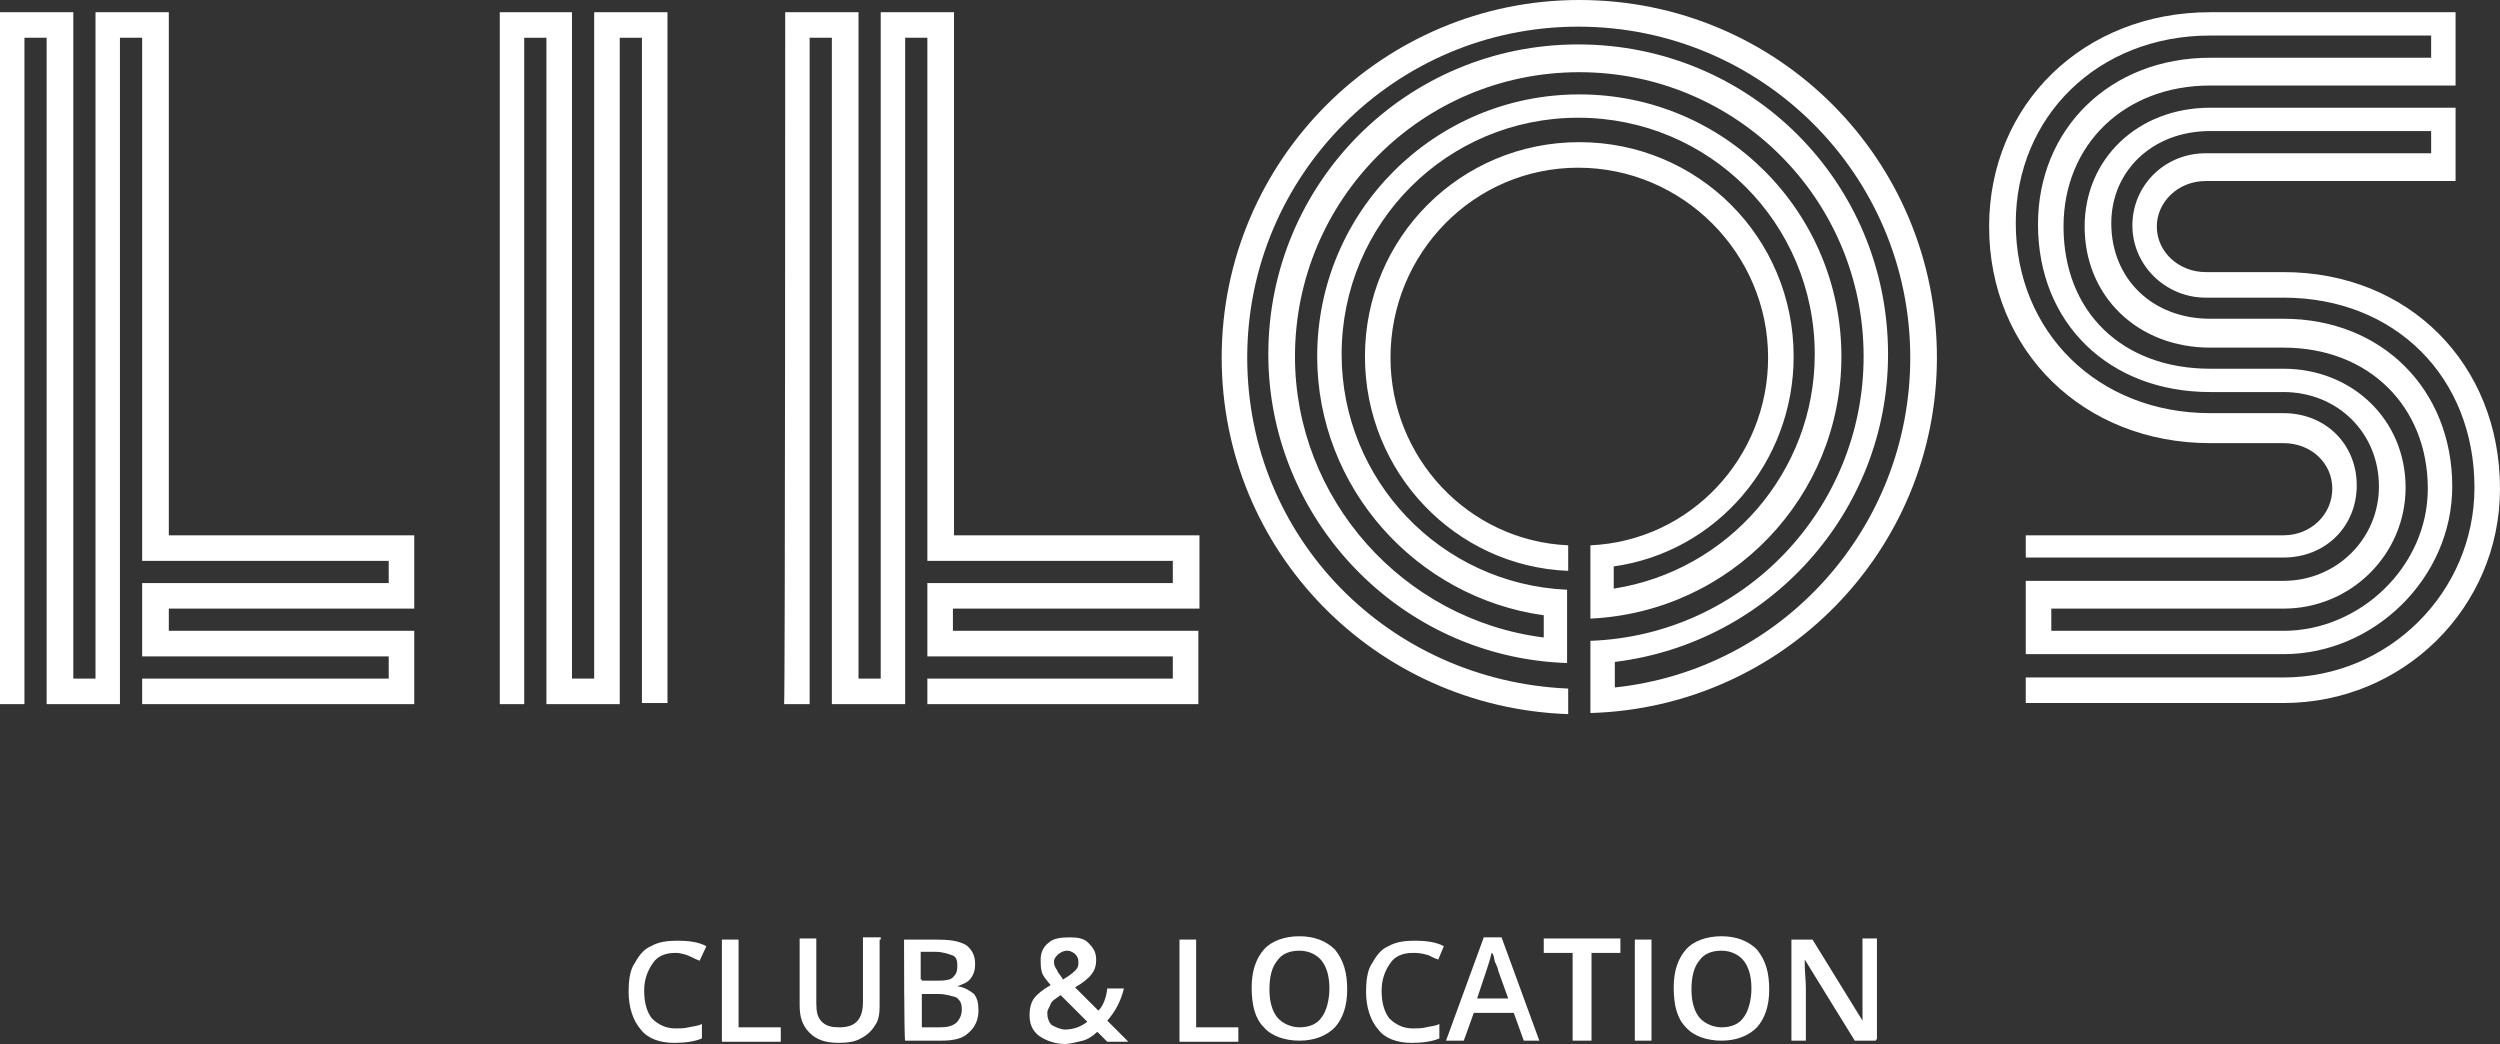 <?xml version="1.0" encoding="utf-8"?>
<!-- Generator: Adobe Illustrator 24.0.3, SVG Export Plug-In . SVG Version: 6.00 Build 0)  -->
<svg version="1.1" id="Ebene_1" xmlns="http://www.w3.org/2000/svg" xmlns:xlink="http://www.w3.org/1999/xlink" x="0px" y="0px"
	 viewBox="0 0 225.1 94" style="enable-background:new 0 0 225.1 94;" xml:space="preserve">
<rect x="0" y="0" width="225.1" height="94" fill="#333333" stroke="none"/>
<style type="text/css">
	.st0{fill:#FFFFFF;}
</style>
<g>
	<path class="st0" d="M0,1.1h6.6v60h2v-60h6.6v47.1h22.1v6.6H15.2v2h22.1v6.6H12.8v-2.3H35v-2H12.8v-6.6H35v-2H12.8V3.4h-2v60H4.2
		v-60h-2v60H0V1.1z"/>
	<path class="st0" d="M44.9,1.1h6.6v60h2v-60h6.6v62.2h-2.3V3.4h-2v60h-6.6v-60h-2v60H45V1.1H44.9z"/>
	<path class="st0" d="M70.7,1.1h6.6v60h2v-60h6.6v47.1H108v6.6H85.8v2h22.1v6.6H83.5v-2.3h22.1v-2H83.5v-6.6h22.1v-2H83.5V3.4h-2v60
		h-6.6v-60h-2v60h-2.3C70.7,63.4,70.7,1.1,70.7,1.1z"/>
	<path class="st0" d="M110,32.2C110,14.4,124.5,0,142.2,0c17.9,0,32.2,14.4,32.2,32.2c0,17.3-13.8,31.5-31.2,32v-6.5
		c13.8-0.5,24.6-11.9,24.6-25.6c0-14.2-11.5-25.6-25.6-25.6c-14.2,0-25.6,11.5-25.6,25.6c0,12.8,9.7,23.7,22.4,25.3v-2
		c-11.5-1.6-20.4-11.5-20.4-23.3c0-13.1,10.6-23.6,23.6-23.6c13.1,0,23.6,10.6,23.6,23.6c0,12.6-9.9,23-22.6,23.6v-6.6
		c9-0.4,16-7.9,16-16.9c0-9.4-7.7-17.1-17.1-17.1c-9.4,0-16.9,7.7-16.9,17.1c0,9,7,16.5,16,16.9v2.3c-10.2-0.4-18.3-8.9-18.3-19.3
		c0-10.7,8.6-19.3,19.3-19.3s19.3,8.6,19.3,19.3c0,9.5-6.9,17.6-16.2,18.9v2c10.3-1.6,18.1-10.5,18.1-21.1
		c0-11.8-9.5-21.3-21.3-21.3s-21.3,9.5-21.3,21.3c0,11.3,8.9,20.7,20.3,21.2v6.6c-15.1-0.5-26.9-13-26.9-27.8
		c0-15.4,12.4-27.9,27.9-27.9s27.9,12.4,27.9,27.9c0,14.2-10.7,26-24.6,27.7v2.3c15.1-1.6,26.6-14.4,26.6-29.7
		c0-16.5-13.4-29.8-29.9-29.8s-29.8,13.4-29.8,29.8c0,16.2,12.7,29.1,28.9,29.8v2.3C123.8,63.7,110,49.6,110,32.2z"/>
	<path class="st0" d="M182.4,48.2h23.2c2.5,0,4.4-1.9,4.4-4.2s-1.9-4.1-4.4-4.1H199c-11.4,0-19.9-8.3-19.9-19.5
		c0-11,8.5-19.3,19.9-19.3h22.1v6.6H199c-7.7,0-13.2,5.3-13.2,12.7c0,7.7,5.3,12.8,13.2,12.8h6.6c6.2,0,11,4.6,11,10.7
		c0,6-4.9,10.9-11,10.9h-20.9v2h20.9c6.9,0,13-5.8,13-12.8c0-7.4-5.3-12.7-13-12.7H199c-6.5,0-11.3-4.6-11.3-10.9
		c0-6.1,4.8-10.7,11.3-10.7h22.1v6.6h-22.5c-2.5,0-4.4,1.9-4.4,4.1c0,2.3,2,4.1,4.4,4.1h7c11.3,0,19.5,8.3,19.5,19.5
		c0,10.7-8.7,19.3-19.5,19.3h-23.2V61h23.2c9.5,0,17.2-7.7,17.2-17.1c0-9.9-7.1-17.1-17.2-17.1h-7c-3.6,0-6.6-2.9-6.6-6.5
		s2.9-6.5,6.6-6.5h20.3v-2H199c-5.2,0-8.9,3.6-8.9,8.3c0,5,3.7,8.6,8.9,8.6h6.6c8.9,0,15.2,6.4,15.2,15.1c0,8.2-7,15.1-15.2,15.1
		h-23.2v-6.6h23.2c4.8,0,8.6-3.8,8.6-8.5c0-4.8-3.7-8.5-8.6-8.5H199c-9.1,0-15.5-6.2-15.5-15.1c0-8.6,6.5-15,15.5-15h19.9v-2H199
		c-10.1,0-17.5,7.3-17.5,16.9c0,9.8,7.4,17.1,17.5,17.1h6.6c3.8,0,6.6,2.8,6.6,6.5s-2.8,6.5-6.6,6.5h-23.2V48.2z"/>
</g>
<g>
	<path class="st0" d="M60.8,85.8c-0.9,0-1.6,0.3-2,0.9c-0.5,0.7-0.8,1.5-0.8,2.5c0,1.2,0.3,2,0.7,2.5c0.5,0.5,1.2,0.9,2.1,0.9
		c0.4,0,0.8,0,1.2-0.1c0.4-0.1,0.8-0.1,1.2-0.3v1.3c-0.7,0.3-1.6,0.4-2.5,0.4c-1.3,0-2.4-0.4-3-1.2c-0.7-0.8-1.1-2-1.1-3.4
		c0-0.9,0.1-1.9,0.5-2.5c0.4-0.7,0.8-1.3,1.5-1.6c0.7-0.4,1.5-0.5,2.4-0.5c0.9,0,1.9,0.1,2.6,0.5L63,86.5c-0.3-0.1-0.7-0.3-0.9-0.4
		C61.4,85.8,61,85.8,60.8,85.8z"/>
	<path class="st0" d="M65,93.7v-9.1h1.5v7.9h3.8v1.3H65V93.7z"/>
	<path class="st0" d="M79.2,84.6v6c0,0.7-0.1,1.3-0.4,1.7c-0.3,0.5-0.7,0.9-1.3,1.2c-0.5,0.3-1.2,0.4-2,0.4c-1.2,0-2-0.3-2.6-0.9
		c-0.7-0.7-0.9-1.5-0.9-2.5v-6h1.5v5.8c0,0.8,0.1,1.3,0.5,1.7c0.4,0.4,0.9,0.5,1.6,0.5c1.5,0,2.1-0.8,2.1-2.3v-5.8h1.6V84.6z"/>
	<path class="st0" d="M81.4,84.6h2.8c1.3,0,2.1,0.1,2.8,0.5c0.5,0.4,0.8,0.9,0.8,1.7c0,0.5-0.1,0.9-0.4,1.3
		c-0.3,0.4-0.7,0.5-1.2,0.7l0,0c0.7,0.1,1.1,0.4,1.5,0.7c0.3,0.4,0.4,0.8,0.4,1.5c0,0.8-0.3,1.5-0.9,2c-0.5,0.5-1.3,0.7-2.4,0.7
		h-3.3C81.4,93.6,81.4,84.6,81.4,84.6z M83,88.3h1.5c0.7,0,1.1-0.1,1.3-0.3c0.3-0.3,0.4-0.5,0.4-1.1c0-0.4-0.1-0.8-0.5-0.9
		c-0.3-0.1-0.8-0.3-1.5-0.3h-1.3v2.5H83z M83,89.6v2.9h1.6c0.7,0,1.1-0.1,1.5-0.4c0.3-0.3,0.5-0.7,0.5-1.2s-0.1-0.8-0.5-1.1
		c-0.4-0.1-0.9-0.3-1.6-0.3H83z"/>
	<path class="st0" d="M92.7,91.4c0-0.5,0.1-1.1,0.4-1.5c0.3-0.4,0.8-0.8,1.5-1.2c-0.4-0.5-0.7-0.8-0.8-1.2c-0.1-0.4-0.1-0.7-0.1-1.1
		c0-0.7,0.3-1.2,0.7-1.5c0.4-0.4,1.1-0.5,1.9-0.5s1.3,0.1,1.7,0.5c0.4,0.4,0.7,0.8,0.7,1.5c0,0.5-0.1,0.9-0.4,1.3
		c-0.3,0.4-0.8,0.8-1.5,1.2l2.1,2.1c0.4-0.4,0.7-1.1,0.8-2h1.5c-0.3,1.2-0.8,2.1-1.5,2.9l1.9,1.9h-1.9l-0.9-0.9
		c-0.4,0.4-0.9,0.7-1.3,0.8c-0.5,0.1-1.1,0.3-1.6,0.3c-0.9,0-1.7-0.3-2.3-0.7C92.9,92.8,92.7,92.1,92.7,91.4z M95.9,92.7
		c0.8,0,1.5-0.3,2-0.7l-2.4-2.4c-0.4,0.3-0.8,0.5-0.9,0.8c-0.1,0.3-0.3,0.5-0.3,0.8c0,0.4,0.1,0.8,0.4,1.1
		C95.1,92.5,95.5,92.7,95.9,92.7z M94.9,86.6c0,0.3,0.1,0.5,0.3,0.8c0.1,0.3,0.4,0.5,0.5,0.8c0.5-0.3,0.8-0.5,1.1-0.8
		c0.3-0.3,0.3-0.5,0.3-0.8c0-0.3-0.1-0.5-0.3-0.7c-0.1-0.1-0.4-0.3-0.7-0.3c-0.3,0-0.5,0.1-0.8,0.3C95.1,86.1,94.9,86.3,94.9,86.6z"
		/>
	<path class="st0" d="M106.2,93.7v-9.1h1.5v7.9h3.8v1.3h-5.3V93.7z"/>
	<path class="st0" d="M121.3,89.1c0,1.5-0.4,2.6-1.1,3.4c-0.8,0.8-1.9,1.2-3.2,1.2s-2.5-0.4-3.2-1.2c-0.8-0.8-1.1-2-1.1-3.6
		c0-1.5,0.4-2.6,1.1-3.4c0.7-0.8,1.9-1.2,3.2-1.2s2.4,0.4,3.2,1.2C121,86.5,121.3,87.6,121.3,89.1z M114.3,89.1c0,1.2,0.3,2,0.7,2.5
		c0.4,0.5,1.2,0.9,2,0.9c0.9,0,1.6-0.3,2-0.9c0.4-0.5,0.7-1.5,0.7-2.6c0-1.2-0.3-2-0.7-2.5c-0.4-0.5-1.1-0.9-2-0.9
		c-0.9,0-1.6,0.3-2,0.9C114.5,87.1,114.3,88,114.3,89.1z"/>
	<path class="st0" d="M127.2,85.8c-0.9,0-1.6,0.3-2,0.9c-0.5,0.7-0.8,1.5-0.8,2.5c0,1.2,0.3,2,0.7,2.5c0.5,0.5,1.2,0.9,2.1,0.9
		c0.4,0,0.8,0,1.2-0.1s0.8-0.1,1.2-0.3v1.3c-0.7,0.3-1.6,0.4-2.5,0.4c-1.3,0-2.4-0.4-3-1.2c-0.7-0.8-1.1-2-1.1-3.4
		c0-0.9,0.1-1.9,0.5-2.5c0.4-0.7,0.8-1.3,1.5-1.6c0.7-0.4,1.5-0.5,2.4-0.5s1.9,0.1,2.6,0.5l-0.5,1.2c-0.3-0.1-0.7-0.3-0.9-0.4
		C127.9,85.8,127.6,85.8,127.2,85.8z"/>
	<path class="st0" d="M137.2,93.7l-0.9-2.5h-3.6l-0.9,2.5h-1.6l3.4-9.3h1.6l3.4,9.3H137.2z M135.8,89.9l-0.9-2.5
		c0-0.1-0.1-0.4-0.3-0.8c-0.1-0.4-0.1-0.7-0.3-0.8c-0.1,0.5-0.3,1.1-0.5,1.7l-0.8,2.4C133.1,89.9,135.8,89.9,135.8,89.9z"/>
	<path class="st0" d="M143.1,93.7h-1.5v-7.9H139v-1.3h6.9v1.3h-2.6v7.9H143.1z"/>
	<path class="st0" d="M147.2,93.7v-9.1h1.5v9.1H147.2z"/>
	<path class="st0" d="M159.3,89.1c0,1.5-0.4,2.6-1.1,3.4c-0.8,0.8-1.9,1.2-3.2,1.2c-1.3,0-2.5-0.4-3.2-1.2c-0.8-0.8-1.1-2-1.1-3.6
		c0-1.5,0.4-2.6,1.1-3.4c0.7-0.8,1.9-1.2,3.2-1.2c1.3,0,2.4,0.4,3.2,1.2C159,86.5,159.3,87.6,159.3,89.1z M152.3,89.1
		c0,1.2,0.3,2,0.7,2.5s1.2,0.9,2,0.9c0.9,0,1.6-0.3,2-0.9c0.4-0.5,0.7-1.5,0.7-2.6c0-1.2-0.3-2-0.7-2.5s-1.1-0.9-2-0.9
		s-1.6,0.3-2,0.9C152.5,87.1,152.3,88,152.3,89.1z"/>
	<path class="st0" d="M168.9,93.7h-1.9l-4.5-7.3l0,0v0.4c0,0.8,0.1,1.5,0.1,2.1v4.8h-1.3v-9.1h1.9l4.5,7.3l0,0c0-0.1,0-0.4,0-1.1
		c0-0.7,0-1.1,0-1.5v-4.8h1.3v9.1H168.9z"/>
</g>
</svg>
